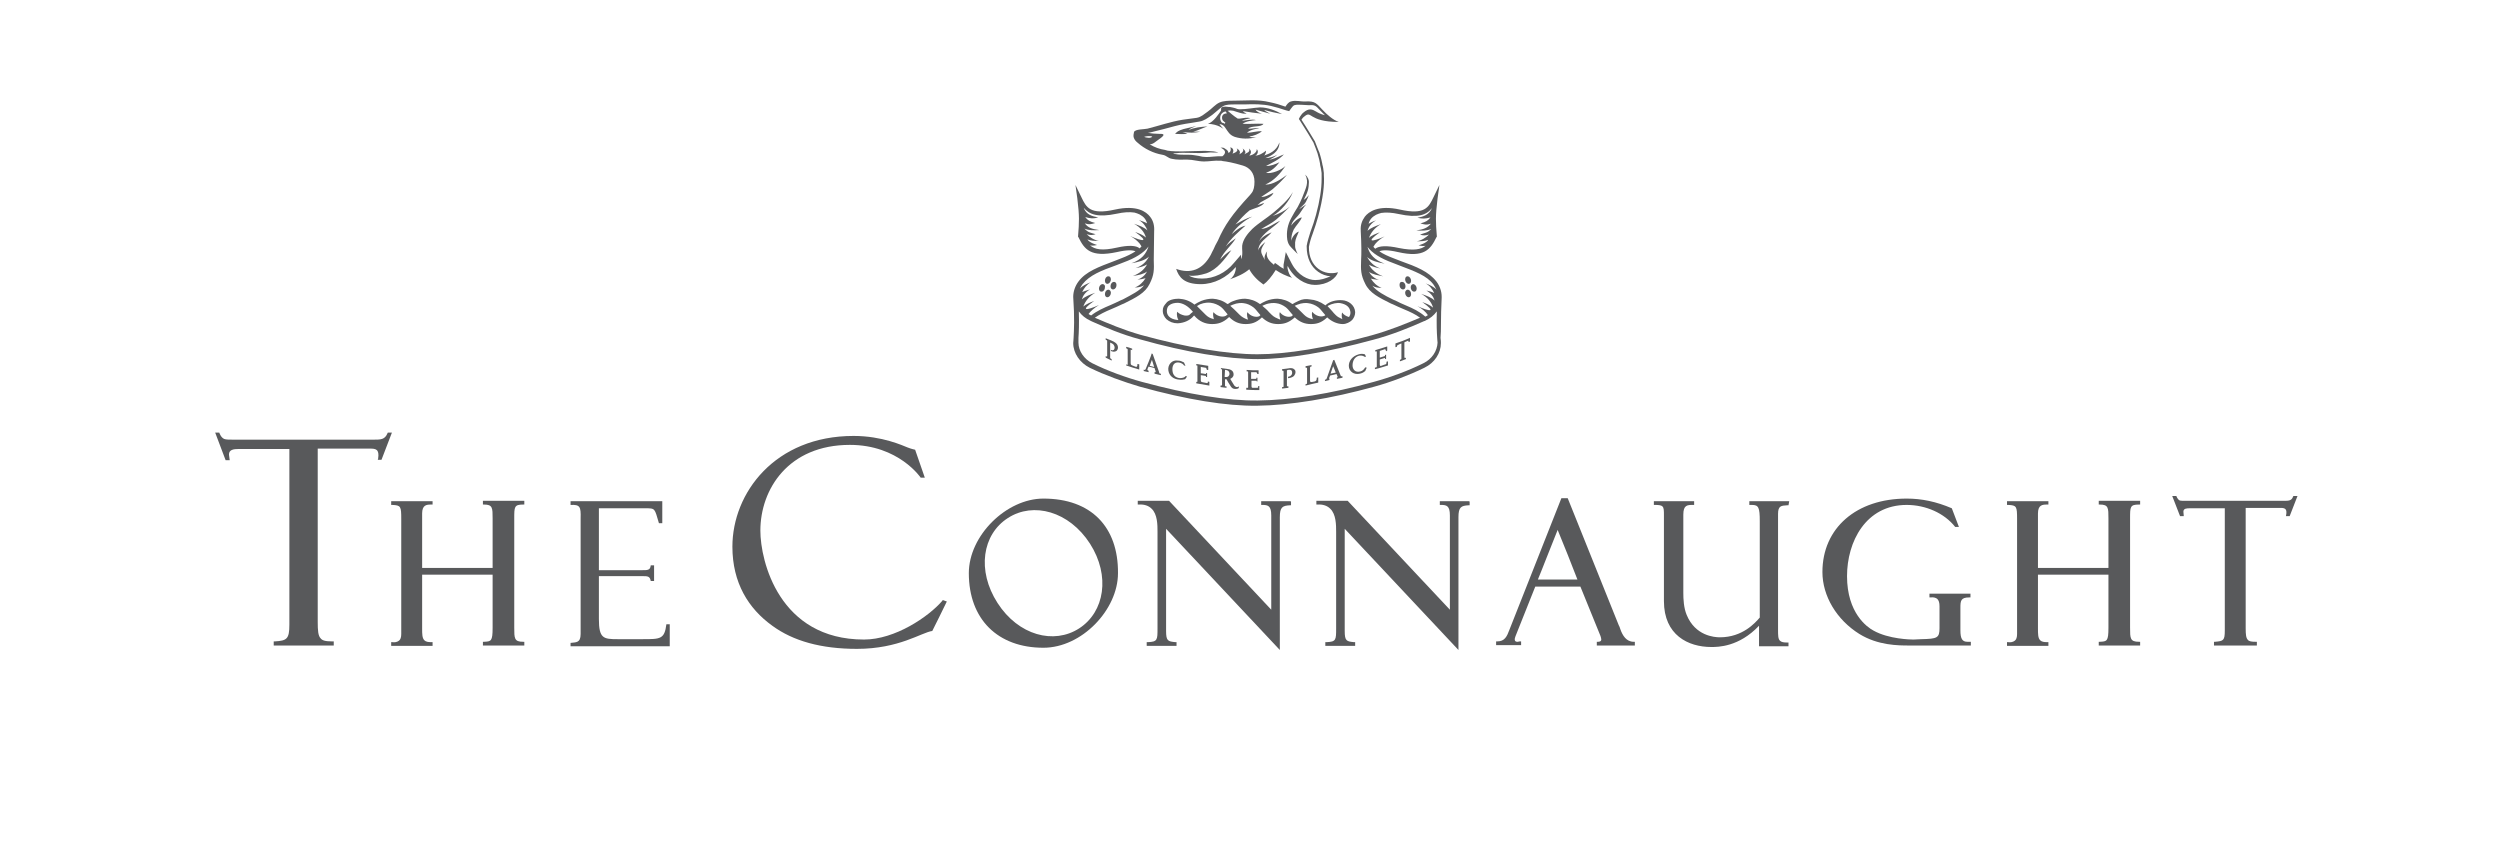 <?xml version="1.0" encoding="utf-8"?>
<!-- Generator: Adobe Illustrator 21.0.0, SVG Export Plug-In . SVG Version: 6.00 Build 0)  -->
<svg version="1.1" id="Layer_1" xmlns="http://www.w3.org/2000/svg" xmlns:xlink="http://www.w3.org/1999/xlink" x="0px" y="0px"
	 viewBox="0 0 670.4 225.8" style="enable-background:new 0 0 670.4 225.8;" xml:space="preserve">
<style type="text/css">
	.st0{fill:#58595B;}
</style>
<g>
	<path class="st0" d="M346.1,134.4h-7.9v1h0.3c1.5,0,2.4,0.2,2.4,2.8c0,0,0,24.6,0,25.3c-0.5-0.5-27.4-29.2-27.4-29.2h-8.4v1l0.3,0
		c1.4-0.1,2.6,0.3,3.4,1.1c1.6,1.5,1.6,4.4,1.6,6.2v25.9c0,3.1,0,3.6-2.6,3.7l-0.3,0v1h8v-1l-0.3,0c-2-0.2-2.5-0.3-2.5-3
		c0,0,0-26.7,0-27.4c0.5,0.5,30.5,32.5,30.5,32.5v-35.6c0-2.7,0.7-3.1,2.7-3.2l0.3,0v-1H346.1L346.1,134.4z"/>
	<path class="st0" d="M394,134.4h-7.9v1h0.3c1.5,0,2.4,0.2,2.4,2.8c0,0,0,24.6,0,25.3c-0.5-0.5-27.4-29.2-27.4-29.2h-8.4v1l0.3,0
		c1.4-0.1,2.6,0.3,3.4,1.1c1.6,1.5,1.6,4.4,1.6,6.2v25.9c0,3.1,0,3.6-2.6,3.7l-0.3,0v1h8v-1l-0.3,0c-2-0.2-2.5-0.3-2.5-3
		c0,0,0-26.7,0-27.4c0.5,0.5,30.5,32.5,30.5,32.5v-35.6c0-2.7,0.7-3.1,2.7-3.2l0.3,0v-1H394L394,134.4z"/>
	<path class="st0" d="M228.9,116.9c-21.1,0-32.5,15.3-32.5,29.7c0,9.7,4.3,16.6,10.7,21.2c5.6,4.1,13.1,6.2,22.7,6.2
		c11.3,0,17.3-4.4,20.2-4.8c0.1-0.1,3.8-7.7,3.8-7.7l0.1-0.2l-1.1-0.4l-0.1,0.2c-3.7,4.3-12.7,10.4-21,10.4
		c-22.8,0-27.8-21.1-27.8-29.2c0-11.1,7.5-23,24-23c13.1,0,19,8.8,19,8.8l1.1,0l-2.6-7.5c0,0-1-0.2-2-0.6
		C242.1,119.5,236.6,116.9,228.9,116.9L228.9,116.9z"/>
	<path class="st0" d="M479.8,134.4h-10.7v1h0.7c1.8,0,2.1,0.7,2.1,4.4v25.8c-1.2,1.4-4.6,5.3-10.7,5.3c-1.5,0-6.6-0.4-8.9-6
		c-0.8-1.9-0.9-4.3-0.9-5.9v-21c0-2.6,1.1-2.6,2.6-2.6h0.3v-1h-10.8v1l0.3,0c1.1,0,1.7,0.1,2,0.4c0.4,0.4,0.4,1.1,0.4,2.5v22.9
		c0,9.1,6.5,12.3,12.7,12.3c1.8,0,7.4,0,12.8-5.7c0,0.6,0,5.5,0,5.5h7.9v-1l-0.3,0c-1,0-1.6-0.1-2-0.5c-0.5-0.5-0.5-1.5-0.5-2.9
		v-31.1c0-2.2,0.9-2.2,2.4-2.3c0.1,0,0.4,0,0.4,0L479.8,134.4L479.8,134.4z"/>
	<path class="st0" d="M549.3,134.4h-11.1v1l0.3,0c2.3,0.1,2.4,0.4,2.4,3.8v30.8c0,0.9-0.2,1.5-0.6,1.8c-0.5,0.4-1.2,0.5-1.8,0.4
		l-0.3,0v1h11.1v-1l-0.3,0c-0.9,0-1.5-0.1-1.9-0.5c-0.6-0.6-0.6-1.7-0.6-3.2c0,0,0-14.1,0-14.4c0.3,0,18.6,0,18.9,0
		c0,0.3,0,14.2,0,14.2c0,3.7-0.4,3.7-2.3,3.8l-0.3,0v1h11.1v-1h-0.3c-2.4,0-2.4-0.9-2.4-3.8v-29.3c0-3.1,0-3.7,2.4-3.7l0.3,0v-1
		h-11.1v1h0.3c2.3,0,2.3,0.9,2.3,3.7c0,0,0,13,0,13.3c-0.3,0-18.6,0-18.9,0c0-0.3,0-14.6,0-14.6c0-2.3,1.2-2.4,2.4-2.4
		c0.2,0,0.4,0,0.4,0L549.3,134.4L549.3,134.4z"/>
	<path class="st0" d="M406.4,170.6c0,0,5.2-13.1,5.3-13.3c0.2,0,11.9,0,12.1,0c0.1,0.2,5,12.3,5,12.3c0.2,0.4,0.6,1.4,0.6,1.9
		c0,0.1,0,0.6-0.9,0.6h-0.3v1h10.2v-1h-0.3c-2,0-3-1.7-3.6-3.4l-0.2-0.6c0,0-0.2-0.4-0.2-0.4c0,0-13.7-34.1-13.7-34.1h-1.7
		l-13.9,35.2c-0.7,1.9-1.3,3.2-3.3,3.2l-0.3,0v1h6.7v-1l-0.4,0C406.9,172.2,405.7,172.3,406.4,170.6L406.4,170.6z M423,155.4
		c-0.4,0-10.2,0-10.6,0c0.2-0.4,2-5,2-5s3-7.6,3.3-8.3C418,142.7,422.9,155,423,155.4L423,155.4z"/>
	<path class="st0" d="M279.8,133.7c-9.9,0-20,9.9-20,20c0,12.4,7.8,20,20,20c10.3,0,20-10.2,20-20
		C299.9,141.3,292.6,133.7,279.8,133.7L279.8,133.7z M289.4,168.5c-6.8,4.4-16.3,1.9-21.9-6.8c-5.6-8.7-4.1-18.4,2.8-22.8
		c6.8-4.4,16.4-1.8,22,6.9C297.8,154.4,296.2,164.1,289.4,168.5L289.4,168.5z"/>
	<path class="st0" d="M613,138.4l1,0l2.1-5.4H615l-0.1,0.2c-0.4,1.1-1.2,1.1-2.5,1.1c0,0-26.2,0-26.2,0c-0.8,0-1.4,0-1.7-0.1
		c-0.6-0.3-0.9-1.2-0.9-1.2l-1.1,0l2.1,5.4h1l-0.1-1.2c0-0.9,1-0.9,1.7-0.9c0,0,9.1,0,9.4,0c0,0.3,0,32.8,0,32.8
		c0,2.7-0.4,2.8-2.6,3l-0.3,0v1l11.5,0v-1l-0.3,0c-1.1,0-1.8-0.1-2.1-0.5c-0.5-0.5-0.6-1.4-0.6-3.1c0,0,0-32,0-32.3
		c0.3,0,9.7,0,9.7,0C612.8,136.3,613.4,136.5,613,138.4L613,138.4z"/>
	<path class="st0" d="M525.3,141.3l-1,0c-2.9-3.7-7.9-5.9-13-5.9c-11,0-16,9.9-16,19.1c0,9.9,5.4,13.7,7.1,14.6
		c4.1,2.3,10,2.4,10.7,2.4l2.1-0.1c4.3-0.1,4.9-0.3,4.9-3v-5.8c0-1-0.2-1.6-0.6-2c-0.4-0.3-0.9-0.5-1.8-0.4l-0.3,0v-1h11v1l-0.3,0
		c-2.3,0-2.4,0.9-2.4,2.8v6c0,2.3,0.5,3.1,1.9,3.1h0.9v1H512c-2.9,0-8.4,0-13.4-3.1c-6.1-3.8-9.9-10.2-9.9-16.6
		c0-11.8,9.1-19.7,22.6-19.7c4,0,7.9,0.8,12.1,2.6L525.3,141.3L525.3,141.3z"/>
	<path class="st0" d="M297.1,74.1c-0.5,0.1-0.8,0.6-0.8,1.2c0,0.6,0.4,0.9,0.8,0.8c0.4-0.1,0.8-0.6,0.8-1.2
		C297.9,74.3,297.5,74,297.1,74.1L297.1,74.1z"/>
	<path class="st0" d="M297.1,77.7c-0.5,0.1-0.8,0.6-0.8,1.2c0,0.6,0.4,0.9,0.8,0.8c0.4-0.1,0.8-0.6,0.8-1.2
		C297.9,78,297.5,77.6,297.1,77.7L297.1,77.7z"/>
	<path class="st0" d="M298.6,75.6c-0.5,0.1-0.8,0.6-0.8,1.2c0,0.6,0.4,0.9,0.8,0.8c0.5-0.1,0.8-0.6,0.8-1.2
		C299.4,75.8,299,75.5,298.6,75.6L298.6,75.6z"/>
	<path class="st0" d="M295.5,76.2c-0.4,0.1-0.8,0.6-0.8,1.2c0,0.6,0.4,0.9,0.8,0.8c0.5-0.1,0.8-0.6,0.8-1.2
		C296.4,76.5,296,76.1,295.5,76.2L295.5,76.2z"/>
	<path class="st0" d="M377.6,74.1c0.4,0.1,0.8,0.6,0.8,1.2c0,0.6-0.4,0.9-0.8,0.8c-0.4-0.1-0.8-0.6-0.8-1.2
		C376.8,74.3,377.2,74,377.6,74.1L377.6,74.1z"/>
	<path class="st0" d="M377.6,77.7c0.5,0.1,0.8,0.6,0.8,1.2c0,0.6-0.4,0.9-0.8,0.8c-0.4-0.1-0.8-0.6-0.8-1.2
		C376.8,78,377.2,77.6,377.6,77.7L377.6,77.7z"/>
	<path class="st0" d="M376.1,75.6c0.5,0.1,0.8,0.6,0.8,1.2c0,0.6-0.4,0.9-0.8,0.8c-0.5-0.1-0.8-0.6-0.8-1.2
		C375.3,75.8,375.6,75.5,376.1,75.6L376.1,75.6z"/>
	<path class="st0" d="M379.1,76.2c0.4,0.1,0.8,0.6,0.8,1.2c0,0.6-0.4,0.9-0.8,0.8c-0.5-0.1-0.8-0.6-0.8-1.2
		C378.3,76.5,378.7,76.1,379.1,76.2L379.1,76.2z"/>
	<path class="st0" d="M348.2,80.7L348.2,80.7c-0.6,0.3-1.1,0.5-1.5,0.8l-0.1,0l-0.1,0c-1.2-0.9-2.5-1.3-3.9-1.4
		c-1,0-2.1,0.2-3.1,0.6c-0.6,0.3-1.1,0.5-1.5,0.8l-0.1,0l-0.1,0c-1.2-0.9-2.5-1.3-3.9-1.4c-1,0-2.1,0.2-3.1,0.6
		c-0.6,0.2-1.1,0.5-1.5,0.8l-0.1,0l-0.1,0c-1.2-0.9-2.5-1.3-3.9-1.4c-1,0-2.1,0.2-3.1,0.6c-0.7,0.3-1.2,0.6-1.7,0.9l-0.1,0.1
		l-0.1-0.1c-1.3-1-2.6-1.4-4.1-1.5c-1.2,0-2.8,0.3-3.4,1.2c-0.6,0.7-0.9,1.1-0.9,2.1c0,0.8,0.4,1.6,1,2.2c0.8,0.7,1.8,1.1,3,1.1
		c1.8-0.1,3.3-0.8,4.3-2l0.1-0.1l0.1,0.1c1.3,1.5,2.9,2.2,4.7,2.2c1.5,0,2.9-0.3,4.5-1.8l0.1-0.1l0.1,0.1c1.2,1.2,2.6,1.8,4.3,1.8
		c1.5,0,2.8-0.3,4.3-1.7l0.1-0.1l0.1,0.1c1.2,1.1,2.5,1.7,4.2,1.7c1.5,0,2.8-0.3,4.4-1.7l0.1-0.1l0.1,0.1c1.2,1.1,2.5,1.7,4.2,1.7
		c1.5,0,2.8-0.3,4.3-1.7l0.1-0.1l0.1,0.1c1.2,1.1,2.7,1.7,4.1,1.7c0.9,0,1.9-0.5,2.5-1.1c0.5-0.6,0.8-1.3,0.8-2.1
		c-0.1-1.9-1.8-3.1-3.5-3.2c-1.6-0.1-3.3,0.3-4.4,1.3l-0.1,0.1l-0.1-0.1c-1.3-0.9-2.6-1.4-4-1.5C350.2,80.1,349.2,80.2,348.2,80.7
		L348.2,80.7z M313.5,84.9L313.5,84.9c-0.4-0.4-0.6-0.9-0.6-1.5c0-0.6,0.2-1.2,0.6-1.5c0.6-0.5,1.4-0.7,2.4-0.7
		c1.4,0.1,2.7,0.9,3.9,2.3l0.1,0.1l-0.1,0.1c-0.3,0.2-0.5,0.4-0.8,0.7c-0.2,0.2-0.8,0.3-1.4,0.2c-0.8-0.2-1.5-0.5-1.9-1
		c-0.1,0.2-0.1,0.4-0.1,0.7c0,0.4,0.1,0.9,0.3,1.3l0.1,0.2l-0.3,0C314.8,85.7,314,85.4,313.5,84.9L313.5,84.9z M325.4,85.5l-0.2,0
		l0,0c-0.7-0.2-1.3-0.5-1.9-1.1l-0.7-0.7c-0.5-0.5-1-1-1.5-1.5l-0.1-0.1l0.1-0.1c0.2-0.1,0.5-0.3,0.7-0.4c1.2-0.5,2.4-0.5,2.9-0.4
		c0.9,0.1,1.9,0.5,2.7,1.1c0.5,0.4,0.9,0.9,1.3,1.4l0.5,0.6l-0.1,0.1l-0.4,0.3c-1,0.5-2.5,0-3.3-1c-0.1,0.3-0.1,0.5-0.1,0.7
		c0,0.4,0.1,0.7,0.2,1.1l0.1,0.2L325.4,85.5L325.4,85.5z M332.4,84.4l-0.7-0.7c-0.5-0.5-1.1-1.1-1.7-1.6l-0.1-0.1l0.7-0.3
		c1.2-0.5,2.4-0.5,2.9-0.4c0.9,0.1,1.8,0.5,2.6,1.1c0.5,0.4,0.9,0.9,1.3,1.4l0.6,0.7l-0.1,0.1l-0.2,0.2l0,0c-0.9,0.4-2.4,0-3.2-1.1
		c-0.1,0.3-0.1,0.5-0.1,0.7c0,0.4,0.1,0.7,0.2,1.1l0.1,0.2l-0.4-0.1l0,0C333.6,85.3,333,85,332.4,84.4L332.4,84.4z M341,84.4
		c0,0-0.7-0.7-0.7-0.7c-0.5-0.6-1.1-1.1-1.7-1.6l-0.1-0.1l0.7-0.3c1.2-0.5,2.4-0.5,3-0.4c0.9,0.1,1.8,0.5,2.6,1.1
		c0.5,0.4,0.9,0.9,1.3,1.4l0.6,0.7l-0.1,0.1l-0.2,0.2l0,0c-0.9,0.4-2.4,0-3.2-1.1c-0.1,0.3-0.1,0.5-0.1,0.7c0,0.4,0.1,0.7,0.2,1.1
		l0.1,0.2l-0.4-0.1l0,0C342.3,85.3,341.6,85,341,84.4L341,84.4z M349.7,84.4l-0.7-0.7c-0.5-0.5-1.1-1.1-1.7-1.6l-0.1-0.1l0.7-0.3
		c1.2-0.5,2.4-0.5,2.9-0.4c0.9,0.1,1.9,0.5,2.7,1.1c0.5,0.4,0.9,0.9,1.3,1.4l0.6,0.7l-0.1,0.1l-0.2,0.1l0,0c-0.9,0.4-2.4,0-3.2-1.1
		c-0.1,0.3-0.1,0.5-0.1,0.7c0,0.4,0.1,0.7,0.2,1.1l0.1,0.2l-0.4-0.1l0,0C350.9,85.3,350.3,85,349.7,84.4L349.7,84.4z M359.6,85.4
		c-0.5-0.2-1-0.5-1.4-0.9l0,0c-0.4-0.4-0.7-0.7-1-1.1c-0.4-0.4-0.7-0.8-1.1-1.2l-0.1-0.1l0.1-0.1c1.1-0.6,2.5-0.9,3.4-0.7
		c1.5,0.3,2.4,1,2.6,2.2c0.1,0.5,0,1-0.3,1.4l0,0.1l-0.1,0c-0.7-0.2-1.4-0.6-1.8-1.2c-0.1,0.3-0.1,0.5-0.1,0.8c0,0.3,0,0.5,0.1,0.8
		l0.1,0.2L359.6,85.4L359.6,85.4z"/>
	<path class="st0" d="M351,66.2c0.2-1.1,0.5-2.2,1-3.5c0.6-1.7,1.1-3.2,1.5-4.7c1.3-4.9,1.7-8.4,1.5-11.1c0-0.2,0-0.5,0-0.5
		c-0.1-0.9-0.2-1.7-0.4-2.3c0,0,0-0.1,0-0.1c-0.3-1.6-0.8-3.1-0.8-3.1c0,0.1-1.2-3-1.2-3s-2.4-4-3.6-5.8c0.2-0.3,0.4-0.6,0.7-0.8
		c2.2-1.9,0.9,1.4,9.3,1.4c-1.5-0.5-3.2-2-4.4-3.3c-1.6-1.7-1.9-2.3-4.4-2.2c-1.5,0.1-2.6-0.4-4,0c-0.7,0.2-1.1,0.8-1.5,1.4
		c-1.4-0.5-2.7-0.9-4.2-1.2c-3.2-0.8-6.4-0.4-9.7-0.4c-1.2,0-2.7,0-3.8,0.5c-1.1,0.5-2.1,1.7-3.1,2.4c-1,0.7-1.8,1.5-3,1.7
		c-1.2,0.2-2.5,0.3-3.7,0.5c-3.2,0.5-6.3,1.6-9.5,2.4c-0.8,0.2-3.3,0.1-3.6,0.9c-0.1,0.3-0.2,1.1-0.1,1.4c0.2,0.7,0.6,1.1,1.1,1.5
		c1.8,1.6,4.2,2.8,6.6,3.2c1.2,0.2,1.4,0.9,2.6,1.1c1.3,0.3,2.7,0.2,4.1,0.2c1.5,0,2.9,0.5,4.5,0.5c1.4,0,2.8-0.3,4.2-0.2
		c0.3,0,0.6,0,0.8,0.1c1,0.1,2.7,0.4,5.4,1.2c1.7,0.5,3.1,1.9,3.1,4.3c0,1.3-0.2,2.4-0.8,3.1c-0.1,0.2-0.3,0.3-0.4,0.5
		c-4.9,5.3-6.8,8.1-8.6,12.2c-0.2,0.4-0.5,0.9-0.7,1.3c-0.2,0.4-0.3,0.7-0.5,1.1c-0.2,0.4-0.5,0.9-0.7,1.4c-2.2,4.1-5.5,5.2-9.3,3.8
		c0.7,2.2,2.1,4.1,6.6,4.1c3.6,0,7-1.8,9.4-4.6c0,0.3,0,0.6-0.1,1c-0.2,0.9-0.7,1.8-1.5,2.3c2-0.7,3.8-1.5,5.2-2.7
		c0.8,1.5,2.1,2.9,3.8,4.1c1-0.7,2.2-2.1,3.3-3.9c1.3,0.9,2.8,1.6,4.4,2.1c-0.7-0.6-1-1.5-1.2-2.4c-0.1-0.3,0-0.6,0-0.8
		c1.7,3.4,4.8,5.1,7.3,5.1c3.4,0,5.7-1.8,6.2-3.4C355.2,74.1,350.9,71.7,351,66.2L351,66.2z M352.7,75.1c-1.9,0-4.6-1.2-6.3-4.4
		l-1.6-3.1l-0.6,3.4c0,0.2,0,0.4,0,0.6c0,0.2,0,0.4,0.1,0.5c-0.5-0.3-1-0.5-1.4-0.9l-1-0.7l-0.3,0.5c-1.1-0.9-2.3-2-1.8-3.6
		c-0.5,0.6-0.9,1.6-0.6,2.4c-0.3-0.8-1-1.6-1-2.5c0-0.8,0.7-1.7,1.1-2.4c-0.7,0.6-1.7,1.4-1.9,2.3c0.1-2.4,2.3-3.3,3.6-4.9
		c-1.3,0.5-2.7,1.3-3.5,2.6c1.3-2.6,3.8-3.7,5.8-5.7c-1.7,0.7-3.2,2.1-5.1,2.2c1.3-0.8,2.8-1.5,4-2.5c1.3-1.1,2.5-2.3,3.7-3.5
		c-1.3,1.1-3,2-4.6,2.5c2.2-1.3,4.5-4,5.4-6.4c-1.2,2.1-3.4,4-5.2,5.5c-1.8,1.5-4,2.8-5.7,4.4c-1.2,1.2-2.5,2.8-2.7,4.5
		c-0.1,0.8,0.3,2.5-0.3,3.6l0-1.2l-1.9,2.2c-2.2,2.7-5.4,4.2-8.5,4.2c-1.7,0-2.8-0.3-3.6-0.8c1.6,0.2,3-0.1,4.7-0.6
		c3-1.1,4.8-3.7,6.7-6.2c-1.2,0.6-2.1,1.6-3,2.5c1-2.2,3-3.7,4.2-5.7c-1,0.7-1.9,1.3-2.7,2.2c1.4-2.2,3.4-3.9,5.3-5.6
		c-1.4,0.3-2.7,1.4-3.7,2.3c1.1-1.8,3.5-3.8,5.5-4.7c-1.6,0.4-3.1,1.3-4.5,2.1c1.2-1.3,2.4-2.7,3.8-3.8c1.1-0.5,3.4-1,3.9-2
		c-0.8,0.3-1.3,0.5-1.8,0.6c0.3-0.2,0.6-0.5,0.9-0.8c0.1,0,0.1-0.1,0.2-0.1c1-0.6,2.8-1.3,3.2-2.4c-1,0.4-2.2,1.2-3.3,1.1
		c1-0.7,2.1-1.3,3.1-2.1c1.4-1.2,2.6-2.4,3.8-3.8c-1.5,1.1-3.8,2.7-5.8,2.6c2.3-1,4.1-3,5.4-5c-0.9,1-3.9,2.3-5.2,1.8
		c1.5-0.4,2.7-1.6,3.6-2.8c-1,0.5-2.5,1.1-3.6,1c1.7-0.9,3.4-1.6,4.8-3.1c-1.1,0.4-2.1,1-3.3,1.3c-0.2,0-0.5,0.1-0.8,0.2
		c0.9-0.4,1.8-0.9,2.4-1.5c-0.8,0.6-2.3,1-3.3,1c1-0.4,1.5-0.6,2.4-1.3c0.7-0.6,1.4-1.5,1.4-2.9c-0.9,2.4-2.7,3-4.1,3.5
		c0.3-0.3,0.5-0.8,0.5-1.3c-0.7,0.6-2,1.4-2.9,1.3c0.6-0.1,1-1.2,0.4-1.7c0.1,0.9-1.2,1.7-2,1.7c0.8-0.8,0.4-1.5-0.1-1.9
		c0.5,1-0.6,1.2-1.3,1.6c0.8-0.5,0.1-1.3-0.4-1.6c0.6,0.7-0.3,1.3-0.9,1.6c0.5-0.6,0-1.3-0.7-1.6c0.7,0.7-0.5,1.2-1.1,1.4
		c0.4-0.7,0.3-1.5-0.6-1.7c0.3,0.6,0.1,1.3-0.5,1.5c0-0.4-0.3-0.8-0.7-1c-0.2-0.2-0.5-0.3-0.7-0.4c-0.1,0-0.1,0-0.2,0l-0.1,0
		c-0.1,0-0.3,0-0.4,0c0.3,0.1,1.2,0.6,1.2,1.2c0,0.4-0.3,0.8-0.7,1.1c-0.1,0-0.1,0-0.1,0c-0.8,0-1.6,0-2.4,0.1
		c-0.7,0.1-1.3,0.1-1.9,0.1c-0.6,0-1.3-0.1-2-0.3c-0.8-0.1-1.6-0.3-2.5-0.3h-0.6c-1.1,0-2.2,0-3.2-0.2c-0.2,0-0.4-0.1-0.5-0.2
		c0.3,0,0.5,0,0.7,0c1.2-0.2,2.5-0.1,3.7-0.1c1.3,0,2.7,0.1,4,0c0.7,0,1.5-0.2,2.3-0.1c0.3,0,0.6,0,0.9,0c0.1,0,0.5,0.1,0.5,0.1
		c-0.7-0.5-1.8-0.4-2.6-0.5c-1.1-0.1-2.2,0-3.2,0c-1.3,0-2.6,0.1-3.9,0.1c-0.9,0-2.7,0-3.9-0.2c-0.2-0.1-0.5-0.1-0.7-0.2
		c-1.4-0.2-2.8-0.7-4.1-1.5c0.5,0,1-0.2,1.6-0.7c0.7-0.6,3.6-2.2,1.1-2.1c-1.1,0-2.2-0.1-3.2-0.3c0.4,0,0.7-0.1,0.7-0.1l3.6-0.9
		c1.9-0.5,3.9-1.1,5.8-1.4l1.9-0.3l1.8-0.3c1.3-0.2,2.3-1,3.2-1.6l0.4-0.3l1.2-1c0.6-0.5,1.1-1,1.7-1.3c0.8-0.4,1.9-0.4,3-0.4h0.3
		l0,0l2.3,0c2.5-0.1,4.8-0.1,7.1,0.4c1.3,0.3,2.6,0.7,4.1,1.2l0.8,0.2l0.5-0.7c0.3-0.4,0.6-0.8,0.9-0.9c0.7-0.2,1.2-0.1,2-0.1
		c0.5,0,1.1,0.1,1.8,0.1c1.7-0.1,1.9,0.1,3,1.3l0.5,0.5c0.3,0.3,0.6,0.6,0.9,0.9c-1.2-0.3-1.9-0.7-2.4-1c-1-0.6-1.9-1-3.4,0.3
		c-0.4,0.3-0.6,0.7-0.9,1.1l-0.3,0.6l0.4,0.6c1.1,1.7,3.3,5.3,3.5,5.7c0.1,0.2,1.1,2.8,1.1,2.9c0,0,0,0,0,0c0.4,1.3,0.6,2.3,0.7,2.9
		l0,0.2l0,0c0.2,0.7,0.3,1.4,0.4,2.2l0,0.4l0,0.1c0,0.4,0,0.7,0,1.1c0,2.7-0.5,5.9-1.5,9.6c-0.4,1.5-0.9,3-1.5,4.6
		c-0.4,1.3-0.8,2.5-1,3.7l0,0.1c0,0,0,0.2,0,0.2c0,2.9,1.1,5.3,3.1,6.7c1,0.7,2.1,1.1,3.3,1.2C355.3,74.7,354.2,75.1,352.7,75.1
		L352.7,75.1z M306.8,36.7c0.6-0.2,1.6-0.3,2.2-0.1C308.7,37.2,307.2,36.9,306.8,36.7L306.8,36.7z"/>
	<path class="st0" d="M320.8,33.8c-1.1,0.3-2.3,0.5-3.4,0.8c-1.6,0.5-1.7,0.7-2.3,1.3l0,0c0.9,0,2.4,0.2,3.3-0.1
		c-0.5-0.1-0.9-0.3-1.3-0.4c1.7,0.2,3.2,0.3,4.8-0.1c-0.6,0-1.3,0-1.9,0c1.3-0.3,2.5-1,3.8-1.4c-1.6,0.1-3.7,0.3-5.1,1
		C319.2,34.4,320,34.1,320.8,33.8L320.8,33.8z"/>
	<path class="st0" d="M332.5,29.3c-0.5,0-0.9-0.1-1.3-0.3v0v0c-0.4-0.1-0.7-0.2-1.3-0.3c-0.1,0-0.2,0-0.3,0c-0.3,0-0.6-0.1-0.9-0.1
		c-0.4,0-0.9,0-1.2,0.3c-0.1,0.2,0,0.6-0.1,0.8c-0.4,0.6-2,3.1-3.5,3.5c2.8,0.1,4.2,1.4,4.2,1.4l-1.1-1.3c0.1,0,0.3,0,0.6,0.1
		c0.2,0.1,0.4,0.2,0.5,0.3c0.1,0.1,0.1,0.1,0.2,0.2l0.3,0.4c0.7,1,1.1,1.9,2.5,2.4c1.9,0.6,3.8,0.6,5.8,0.1c-0.6,0-1.3,0.1-1.9-0.2
		c1.1-0.1,2.6-0.7,3.4-1.4c-1.3-0.1-2.7,0.4-4,0.4c0.7-0.7,2.3-1.1,3.3-1.2c-1-0.2-2,0.2-3,0.1c0.9-0.9,3.6-0.3,4.1-1.3
		c-1.9-0.1-3.8,0.1-5.6,0c0.9-0.7,2.6-0.9,3.6-1c-1.1-0.3-2.6,0.1-3.8,0.2c0.7-0.4,1.5-0.5,2.3-0.7c-0.8-0.3-2,0-2.8,0.1
		c-0.2,0-0.4,0-0.6,0c-1-0.6-2.2-1.7-2.7-2.1l0.1,0c0.4-0.1,0.9-0.1,1.4,0c0.7,0.2,3,1.1,3.6,0.7c-0.4-0.1-0.8-0.3-1-0.6
		c1.6,0.3,3.4,0.5,5.1,0.7c-0.6-0.2-1.4-0.5-1.7-1.1c1.2,0.4,2.6,0.7,3.9,1.1c-0.6-0.4-1.4-0.7-1.6-1c1.5,0.4,3.1,0.8,4.8,1.1
		c-1.6-0.9-3.8-1.8-5.9-1.8C336.1,28.9,334.4,29.3,332.5,29.3L332.5,29.3z M328.2,30.6c-0.3,0.2-0.5,0.5-0.5,0.9
		c0,0.4,0.1,0.7,0.3,0.9c0.3,0.3,0.6,0.5,0.6,0.5l-0.2,0.3c0,0-0.2-0.1-0.3-0.2c-0.1,0-0.4-0.1-0.4-0.1s-0.5-0.4-0.5-1.3
		c0-0.7,0.3-1.1,0.7-1.4c0.4-0.3,0.8-0.3,0.8-0.3l0.3,0.5C329,30.4,328.6,30.4,328.2,30.6L328.2,30.6z"/>
	<path class="st0" d="M386.6,79.8l0-0.2c0-1.5-0.5-2.9-1.4-4.1c-2.1-2.7-5.4-4-9.6-5.5l-1.8-0.7c-1.6-0.6-2.9-1.2-3.9-1.9
		c0.6-0.3,2-0.5,5,0.2c7,1.6,8.7-0.7,10.3-4l0.1-0.1l0-0.2c-0.3-3.8-0.4-5.2,0.2-10.1l0.5-3.6l-1.6,3.3c-1.3,2.7-2.3,4.8-9,3.3
		c-5.8-1.3-8.4,0.6-9.4,1.9c-0.8,1.1-1.2,2.3-1.1,3.7l0,0.2c0.2,3.7,0.2,6,0.1,7.7c-0.1,2.7-0.1,4,1.1,6.4c1.2,2.5,3.7,3.7,6.9,5.3
		l0.5,0.2c1,0.5,2,0.9,2.9,1.3c1.7,0.7,3.2,1.4,4.4,2.3c-3.8,1.6-8.2,3.4-12.9,4.7c-12.3,3.4-22.9,5.1-30.7,5.1
		c-8.1,0-18.9-1.8-31.3-5.2c-4.6-1.3-8.8-3.1-12.3-4.6c1.3-0.9,2.7-1.6,4.4-2.3c0.9-0.4,1.9-0.8,2.9-1.3l0.5-0.2
		c3.2-1.6,5.7-2.8,6.9-5.3c1.2-2.4,1.2-3.7,1.1-6.4c0-1.7,0.1-7.7,0.1-7.7c0.1-1.4-0.2-2.8-1.1-3.9c-1-1.3-3.5-3.2-9.4-1.9
		c-6.7,1.5-7.7-0.6-9-3.3l-1.6-3.3l0.5,3.6c0.6,4.9,0.5,6.3,0.2,10.1l0,0.2l0.1,0.1c1.6,3.3,3.3,5.5,10.3,4c3-0.7,4.4-0.5,5-0.2
		c-1.1,0.7-2.3,1.3-3.9,1.9c0,0-1.8,0.7-1.8,0.7c-4.2,1.6-7.6,2.8-9.6,5.5c-0.9,1.2-1.4,2.7-1.4,4.1l0,0c0.4,5.7,0.2,9.1,0.1,11
		c0,0.6-0.1,1-0.1,1.4c0,2.7,1.8,5.3,4.4,6.6c0,0,0.2,0.1,0.2,0.1c3.9,1.9,8.9,3.7,13.3,5c12.6,3.5,23.2,5.2,31.4,5.1
		c8.9-0.1,19.8-1.9,31.4-5.1c4.4-1.2,9.4-3.1,13.3-5c0,0,0.2-0.1,0.2-0.1c2.7-1.3,4.4-3.9,4.4-6.6c0-0.3,0-0.8-0.1-1.4
		C386.5,88.7,386.3,85.5,386.6,79.8L386.6,79.8z M367,60c0.3-1.1,0.9-1.8,2-2.4c0.4-0.2,1-0.4,1.4-0.5c1.3-0.2,2.9-0.1,4.7,0.3
		c5.1,1.1,7.4,0.3,8.9-1.6c-0.8,1.9-2.4,2.3-3.9,2.6c1.3,0.3,2.1,0.3,3.5-0.1c-0.7,0.9-1.2,1.2-2.7,1.6c1,0.3,1.6,0.5,2.8,0.1
		c-0.9,1.1-1.9,1.5-3.9,1.8c1.5,0.1,2.9,0.1,4-0.4c-1,1.1-1.7,1-3,1.5c0.8,0.3,1.4,0.3,2.4,0c-0.8,0.8-2,1.6-3.3,1.8
		c1.1,0,2.2,0,3.1-0.4c-0.4,0.9-2.6,1.5-2.6,1.5c0.9,0.2,1.5,0.2,1.9,0.1c-1.2,1-3.2,1.4-7.2,0.6c-3.2-0.7-5.3-0.6-6.3,0.2
		c-0.1-0.1-0.3-0.2-0.5-0.5c0-0.1,0.1-0.2,0.1-0.2c0.1-0.2,0.3-0.4,0.4-0.6c0.6-0.7,1.4-1.4,2.5-2c-3.4,1.5-5.2,1.7-1.3-1.1
		c-1.1,0.4-2.2,0.8-2.9,1.5c0.5-1.4,1.5-2.7,3.2-3.7c-1.4,0.5-2.7,1-3.6,1.8c0.3-1,0.9-2,2.3-2.8C368.3,59.3,367.5,59.7,367,60
		L367,60z M377,81.9c-0.9-0.4-1.9-0.8-2.8-1.3c0,0-0.5-0.2-0.5-0.2c-2.5-1.2-4.5-2.3-5.7-3.8c0.6,0.4,1.4,0.6,2.5,0.6
		c-1.3-0.5-2.2-1.4-2.9-2.5c0.5,0.2,1.3,0.2,2.2,0.4c-1.4-0.5-2.2-1.3-2.7-2.2c1,0.7,2.3,0.9,3.8,1.2c-1.9-0.7-3.1-1.8-3.8-3.1
		c0.9,0.5,2,0.8,3.1,1c-1.8-0.6-2.9-1.8-3.6-3.1c1,1,2.9,1.5,4.7,1.8c-2.8-1-4-2.5-4.6-4.5c1.3,1.7,3.5,3.1,6.8,4.3l1.8,0.7
		c4.2,1.6,7.3,2.7,9.1,5.1c0.3,0.5,0.6,0.9,0.8,1.4c-0.7-0.8-1.8-1.3-2.9-1.7c1.1,0.6,1.8,1.5,2.3,2.6c-0.5-0.3-1.2-0.5-2.1-0.7
		c1.3,0.8,1.9,1.7,2.2,2.7c-0.8-0.8-2.1-1.3-3.6-1.8c1.8,1,2.8,2.3,3.2,3.7c-0.8-0.7-1.8-1.1-2.9-1.5c3.9,2.8,2.1,2.6-1.3,1.1
		c1.3,0.7,2.2,1.5,2.8,2.4c-0.2,0.2-0.5,0.3-0.7,0.4C380.6,83.5,378.9,82.7,377,81.9L377,81.9z M299.5,66.4c-4,0.9-5.9,0.5-7.2-0.6
		c0.5,0.1,1.1,0.1,1.9-0.1c0,0-2.1-0.6-2.6-1.5c0.9,0.4,2,0.4,3.1,0.4c-1.3-0.2-2.5-1-3.3-1.8c1,0.3,1.5,0.3,2.4,0
		c-1.3-0.4-2-0.4-3-1.5c1.1,0.5,2.5,0.5,4,0.4c-2-0.3-3-0.6-3.9-1.8c1.2,0.4,1.8,0.2,2.8-0.1c-1.5-0.4-2-0.7-2.7-1.6
		c1.4,0.4,2.2,0.5,3.5,0.1c-1.6-0.3-3.2-0.7-3.9-2.6c1.5,1.8,3.7,2.7,8.9,1.6c1.8-0.4,3.4-0.5,4.7-0.3c0.4,0.1,1,0.3,1.4,0.5
		c1.1,0.6,1.7,1.3,2,2.4c-0.5-0.3-1.3-0.6-2.2-0.9c1.3,0.8,1.9,1.8,2.3,2.8c-0.8-0.8-2.1-1.3-3.6-1.8c1.8,1,2.8,2.3,3.2,3.7
		c-0.8-0.7-1.8-1.1-2.9-1.5c3.9,2.8,2.1,2.6-1.3,1.1c1.1,0.6,1.9,1.3,2.5,2c0.2,0.2,0.5,0.8,0.5,0.8c-0.2,0.2-0.4,0.4-0.5,0.5
		C304.7,65.8,302.6,65.7,299.5,66.4L299.5,66.4z M290.3,76.2c1.9-2.4,4.9-3.6,9.1-5.1l1.8-0.7c3.3-1.2,5.5-2.6,6.8-4.3
		c-0.7,2-1.8,3.5-4.6,4.5c1.8-0.3,3.7-0.8,4.7-1.8c-0.7,1.4-1.8,2.5-3.6,3.1c1.2-0.2,2.3-0.5,3.1-1c-0.7,1.3-1.9,2.4-3.8,3.1
		c1.5-0.2,2.9-0.5,3.8-1.2c-0.5,0.9-1.2,1.7-2.6,2.2c0.9-0.1,1.6-0.2,2.2-0.4c-0.7,1.1-1.6,2-2.9,2.5c1,0,1.8-0.2,2.5-0.6
		c-1.2,1.5-3.3,2.5-5.7,3.8l-0.5,0.2c-1,0.5-1.9,0.9-2.8,1.3c-1.9,0.8-3.7,1.6-5.2,2.8c-0.3-0.1-0.5-0.3-0.7-0.4
		c0.6-0.8,1.5-1.6,2.8-2.4c-3.4,1.5-5.2,1.7-1.3-1.1c-1.1,0.4-2.2,0.9-2.9,1.5c0.5-1.4,1.5-2.7,3.2-3.7c-1.4,0.5-2.7,1-3.6,1.8
		c0.3-1,0.9-1.9,2.2-2.7c-0.9,0.3-1.6,0.5-2.1,0.7c0.5-1,1.2-2,2.3-2.6c-1.1,0.4-2.2,0.9-2.9,1.7C289.7,77.1,290,76.6,290.3,76.2
		L290.3,76.2z M381.7,97.4c0,0-0.2,0.1-0.2,0.1c-3.8,1.9-8.7,3.7-13.1,4.9c-11.5,3.2-22.2,4.9-31.1,5c-8.1,0.1-18.5-1.6-31.1-5
		c-4.4-1.2-9.3-3-13.1-4.9c0,0-0.2-0.1-0.2-0.1c-2.2-1.1-3.7-3.3-3.7-5.5c0-0.3,0-0.7,0-1.3c0.1-1.4,0.2-3.7,0.1-7.1
		c0.8,1.1,1.8,1.9,3.1,2.5c0.1,0,0.1,0.1,0.2,0.1c0,0,0.2,0.1,0.2,0.1c3.6,1.6,8,3.5,12.9,4.8c12.4,3.5,23.4,5.3,31.6,5.3
		c7.8,0,18.5-1.8,31-5.2c4.9-1.3,9.6-3.2,13.4-4.9c0,0,0.2-0.1,0.2-0.1l0.1,0c0.1,0,0.2-0.1,0.2-0.1c1.3-0.6,2.3-1.4,3.1-2.5
		c-0.1,3.5,0,5.7,0.1,7.1c0,0.5,0.1,1,0.1,1.3C385.4,94.1,384,96.3,381.7,97.4L381.7,97.4z"/>
	<path class="st0" d="M350.2,54.1c0.3-0.6,0.6-1.2,0.8-1.8c-0.4,0.5-0.9,1-1.4,1.3c0.4-0.8,0.8-1.5,1.1-2.5c0.2-0.7,0.3-1.6,0.3-2.3
		c0-0.5-0.2-1.2-1-2l0,0c1.1,2.2,0.2,3.5-0.8,6.2c-0.2,0.5-0.8,1.8-1.2,2.5c-0.6,1-1.2,1.9-1.7,2.9c-1,1.8-1.4,3.8-1.1,5.9
		c0.2,0.9,0.4,1.4,1.1,2.1c0.5,0.5,1.1,1.2,1.7,1.7c-0.1-0.2-0.2-0.4-0.3-0.6c-0.2-0.5-0.4-1-0.4-1.4c0,0,0-0.1,0-0.1
		c0-0.4,0-0.7,0-1c0.1-1,0.6-1.9,1-2.9c-0.9,0.2-2.1,1.8-2,2.7c-0.1-1.1,0.1-2.1,0.6-3.2c0.6-1.1,1.8-2.2,2.2-3.3
		c-0.9,0.1-2.4,1.4-2.8,2.2c0-1.1,1.6-2.3,2.2-3.2c0.6-0.8,1.1-1.8,1.8-2.5c-0.7,0.4-1.3,0.9-1.9,1.3
		C348.8,55.5,349.7,55,350.2,54.1L350.2,54.1z"/>
	<path class="st0" d="M298.1,96.7v-0.4c0,0-0.2-0.1-0.2-0.1c-0.1-0.1-0.2-0.1-0.2-0.3c0,0,0-4,0-4c0,0,0.1,0,0.1,0
		c0.4,0.2,0.6,0.3,0.7,0.4c0.2,0.2,0.4,0.6,0.4,0.9c0,0.3-0.1,0.5-0.2,0.6c-0.2,0.1-0.4,0.2-0.6,0.1l-0.2-0.1v0.3
		c0,0,0.2,0.1,0.2,0.1c0.5,0.2,1,0.1,1.3-0.1c0.2-0.2,0.4-0.5,0.4-0.9c0-1.1-1.1-1.6-1.6-1.8l-0.2-0.1l-1.5-0.6v0.4l0.2,0.1
		c0.2,0.1,0.2,0.1,0.2,0.3c0,0,0,3.9,0,3.9c0,0.1,0,0.2-0.1,0.2c0,0-0.3-0.1-0.3-0.1l0,0.4L298.1,96.7L298.1,96.7z"/>
	<path class="st0" d="M305,97.6v0.3c0,0.4-0.2,0.6-0.6,0.4l-0.5-0.2c-0.6-0.2-0.7-0.3-0.7-0.8l0-3.4c0-0.1,0-0.2,0.2-0.1l0.2,0.1
		v-0.4c-0.5-0.2-1.1-0.4-1.6-0.5v0.4c0.1,0,0.2,0.1,0.2,0.1c0.1,0,0.2,0.1,0.2,0.3v3.9c0,0.1-0.1,0.2-0.2,0.1l-0.2-0.1V98
		c0.9,0.3,2.4,0.8,3.5,1.1v-1.4L305,97.6L305,97.6z"/>
	<path class="st0" d="M307.2,99c-0.1,0.2-0.2,0.2-0.3,0.2l-0.2-0.1v0.4c0.4,0.1,1.3,0.3,1.3,0.3v-0.4c-0.1,0-0.2-0.1-0.2-0.1
		c-0.1,0-0.1-0.1-0.1-0.3c0,0,0.3-0.7,0.3-0.7c0,0,1.6,0.4,1.6,0.4l0.3,0.9c0,0.1,0,0.2-0.1,0.2l-0.2,0v0.4c0.7,0.2,1.7,0.4,1.7,0.4
		v-0.4c-0.1,0-0.2,0-0.2,0c-0.2,0-0.3-0.3-0.3-0.5l-1.7-4.8c0,0-0.3-0.1-0.3-0.1C308.9,95,307.2,99,307.2,99L307.2,99z M308.9,96.5
		c0,0.1,0.6,1.8,0.6,1.9c-0.1,0-1.2-0.3-1.2-0.3C308.3,98,308.9,96.5,308.9,96.5L308.9,96.5z"/>
	<path class="st0" d="M334.6,104c0.1,0,0.1-0.1,0.1-0.2v-3.9c0-0.2,0-0.3-0.2-0.3l-0.2,0v-0.4c1.3,0.1,2,0.1,3.2,0.1v1l-0.3,0
		l-0.1-0.2c-0.1-0.3-0.2-0.3-0.4-0.3c0,0-1.1,0-1.2,0c0,0,0,1.8,0,1.8c0,0,1,0,1.3,0c0.1,0,0.1,0,0.1-0.1c0-0.1,0-0.2,0-0.2h0.3v1
		H337c0,0,0-0.1,0-0.1c0,0,0-0.1-0.1-0.1c-0.3,0-1.2,0-1.3,0c0,0,0,1.4,0,1.4c0,0.4,0.1,0.5,0.4,0.5h0.8c0.5,0,0.6,0,0.6-0.3l0-0.2
		h0.3v1.1c-1.1,0-2.3,0-3.5-0.1V104L334.6,104L334.6,104z"/>
	<path class="st0" d="M313.3,99.3c0.2,1.5,1.4,2.4,2.9,2.5c0.7,0.1,1,0,1.6-0.1c0,0,0.5-0.7,0.5-0.7l-0.3-0.2c0,0-0.1,0.1-0.1,0.1
		c-0.2,0.3-0.8,0.5-1.5,0.5c-1.1-0.1-1.9-0.7-2-2.1c-0.1-1.2,0.4-2.2,1.6-2.1c1,0.1,1.4,0.6,1.5,0.8l0,0c0,0,0.4,0.1,0.4,0.1
		l-0.4-0.9c0,0-0.2-0.1-0.2-0.1c-0.4-0.2-0.8-0.4-1.4-0.4C314.3,96.4,313.1,97.8,313.3,99.3L313.3,99.3z"/>
	<path class="st0" d="M324,99.2v-1.1c-1.3-0.2-3.2-0.5-3.2-0.5V98c0.1,0,0.2,0,0.2,0c0.1,0,0.1,0.1,0.1,0.3v4c0,0.1-0.1,0.1-0.1,0.1
		l-0.2,0l0,0.4c1.2,0.2,2.4,0.4,3.5,0.6v-1l-0.4-0.1l0,0.2c0,0.2-0.2,0.3-0.4,0.2l-1-0.2c-0.4-0.1-0.5-0.1-0.5-0.7c0,0,0-1.2,0-1.2
		c0,0,1.3,0.2,1.3,0.2c0,0,0.1,0.1,0.1,0.1c0,0.1,0,0.2,0,0.2l0.3,0v-1l-0.3-0.1c0,0,0,0.1,0,0.2c0,0,0,0.1-0.1,0.1
		c-0.3-0.1-1.3-0.2-1.3-0.2s0-1.7,0-1.7c0,0,1.2,0.2,1.2,0.2c0.2,0,0.3,0.1,0.4,0.4c0,0,0,0.2,0,0.2L324,99.2L324,99.2z"/>
	<path class="st0" d="M332.2,103.6c0,0-0.2,0.2-0.5,0.2c-0.3,0-0.6-0.3-0.7-0.4c-0.3-0.4-1-1.7-1.1-1.8c0.4-0.2,0.9-0.5,0.9-1.2
		c0-1-0.8-1.4-1.9-1.5c0,0-1.5-0.2-1.5-0.2V99c0.1,0,0.2,0,0.2,0c0.1,0,0.1,0.1,0.1,0.2c0,0,0,4,0,4c0,0.1-0.1,0.2-0.2,0.2
		c-0.1,0-0.2,0-0.2,0l0,0.4c0.5,0.1,1,0.1,1.6,0.2v-0.4c-0.1,0-0.2,0-0.2,0c-0.1,0-0.2,0-0.2-0.2c0,0,0-1.7,0-1.7c0.2,0,0.3,0,0.4,0
		c0,0.1,0.8,1.4,1.2,2c0.3,0.4,0.6,0.6,1.2,0.6c0.6,0,0.9-0.2,0.9-0.3L332.2,103.6L332.2,103.6z M328.5,99.2c0,0,0.2,0,0.2,0
		c0.6,0.1,1,0.4,1,1.1c0,0.3-0.3,0.9-1,0.8c0,0-0.3,0-0.3,0L328.5,99.2L328.5,99.2z"/>
	<path class="st0" d="M345.4,99.2c0.4-0.1,0.6,0,0.7,0c0.3,0.1,0.4,0.4,0.4,0.8c0,0.6-0.5,0.9-0.9,1l-0.2,0l0,0.4l0.2,0
		c0.6-0.1,1.1-0.3,1.4-0.6c0.2-0.3,0.4-0.6,0.4-1c0-0.4-0.1-0.6-0.4-0.8c-0.4-0.4-1.2-0.3-1.6-0.2l0,0l-1.6,0.2l0,0.4l0.2,0
		c0.1,0,0.2,0.1,0.2,0.2v4c0,0.1,0,0.2-0.2,0.2c0,0-0.2,0-0.2,0v0.4v0l1.7-0.2v-0.4l-0.2,0c-0.1,0-0.2,0-0.2-0.2c0,0,0-4.1,0-4.1
		L345.4,99.2L345.4,99.2z"/>
	<path class="st0" d="M353.5,102.6v-1.4l-0.4,0.1l0,0.1c0,0.6-0.2,0.8-0.6,0.9l-0.5,0.1c-0.3,0.1-0.5,0-0.6,0
		c-0.1-0.1-0.1-0.2-0.1-0.4v-3.4c0-0.2,0.1-0.2,0.2-0.3c0,0,0.2,0,0.2,0v-0.4l-1.6,0.3l0,0.4l0.2,0c0.1,0,0.2,0.1,0.2,0.2v3.9
		c0,0.1,0,0.2-0.2,0.3c0,0-0.2,0-0.2,0v0.4C351.5,103,352.3,102.9,353.5,102.6L353.5,102.6z"/>
	<path class="st0" d="M356.7,100.7c0.2,0,1.7-0.4,1.7-0.4l0.3,0.7c0,0.1,0,0.2-0.1,0.2c0,0-0.1,0-0.1,0c0,0.1,0,0.4,0,0.4l1.5-0.3
		l0-0.4l-0.2,0c-0.2,0-0.2,0-0.3-0.2l-1.7-4.2l-0.3,0.1c0,0-1.7,4.8-1.7,4.8c-0.1,0.2-0.1,0.3-0.3,0.4l-0.2,0l0,0.4l1.2-0.3l0-0.4
		c0,0-0.1,0-0.1,0c0,0-0.1,0,0-0.1L356.7,100.7L356.7,100.7z M357.5,98.2c0,0.1,0.7,1.6,0.7,1.7c0,0-1.3,0.3-1.4,0.3
		C356.8,100.1,357.5,98.3,357.5,98.2C357.5,98.3,357.5,98.3,357.5,98.2L357.5,98.2z"/>
	<path class="st0" d="M364.4,95c-1.8,0.5-2.7,1.8-2.7,3.1c0,1.5,1.4,2.5,3,2.1c0.8-0.2,1-0.4,1.4-0.7c0,0,0.4-0.9,0.4-0.9l-0.4-0.1
		c-0.2,0.3-0.5,0.9-1.3,1.1c-1.4,0.4-2.1-0.6-2.1-1.6c0-1.3,0.6-2.3,1.7-2.6c0.9-0.2,1.4,0.2,1.6,0.3c0,0,0.1,0,0.1,0
		c0,0,0.2-0.1,0.2-0.1L366,95c0,0-0.1,0-0.1,0C365.5,94.9,365.2,94.8,364.4,95L364.4,95z"/>
	<path class="st0" d="M372.2,98l0-1.1l-0.4,0.1c0,0.1,0,0.2,0,0.2c0,0.4-0.1,0.5-0.6,0.6l-0.8,0.3c-0.3,0.1-0.4,0-0.4-0.4v-1.3
		c0,0,0.9-0.3,1.3-0.4c0.1,0,0.1,0,0.1,0.1l0,0.2l0.3-0.1l0-1.1l-0.3,0.1l0,0.2c0,0.1,0,0.1-0.1,0.1c-0.3,0.1-1,0.3-1.3,0.4
		c0-0.1,0-1.8,0-1.8c0,0,1.2-0.4,1.2-0.4c0.2-0.1,0.3-0.1,0.4,0.2c0,0,0.1,0.3,0.1,0.3L372,94v-1.1c-0.9,0.3-2,0.6-3.2,1l0,0.4
		l0.2-0.1c0.1,0,0.2,0,0.2,0.2v3.8c0,0.2,0,0.3-0.2,0.3c0,0-0.3,0.1-0.3,0.1l0,0.4C370.1,98.7,371.1,98.3,372.2,98L372.2,98z"/>
	<path class="st0" d="M378.1,90.6v1l-0.4,0.1c0,0,0-0.1,0-0.2c0-0.1-0.1-0.2-0.2-0.1c-0.3,0.1-0.9,0.4-0.9,0.4v4
		c0,0.1,0.1,0.2,0.2,0.2l0.2-0.1v0.4l-1.6,0.6v-0.4l0.2-0.1c0.1,0,0.2-0.1,0.2-0.3c0,0,0-3.9,0-4c0,0-0.6,0.2-0.9,0.4
		c-0.2,0.1-0.3,0.2-0.3,0.3c0,0.1,0,0.2,0,0.2l-0.4,0.1v-1C375.7,91.6,376.5,91.3,378.1,90.6L378.1,90.6z"/>
	<path class="st0" d="M116,134.4h-11.1v1l0.3,0c2.3,0.1,2.4,0.4,2.4,3.8v30.8c0,0.9-0.2,1.5-0.6,1.8c-0.5,0.4-1.2,0.5-1.8,0.4
		l-0.3,0v1H116v-1l-0.3,0c-0.9,0-1.5-0.1-1.9-0.5c-0.6-0.6-0.6-1.7-0.6-3.2c0,0,0-14.1,0-14.4c0.3,0,18.6,0,18.9,0
		c0,0.3,0,14.2,0,14.2c0,3.7-0.4,3.7-2.3,3.8l-0.3,0v1h11.1v-1h-0.3c-2.4,0-2.4-0.9-2.4-3.8v-29.3c0-3.1,0-3.7,2.4-3.7l0.3,0v-1
		h-11.1v1h0.3c2.3,0,2.3,0.9,2.3,3.7c0,0,0,13,0,13.3c-0.3,0-18.6,0-18.9,0c0-0.3,0-14.6,0-14.6c0-2.3,1.2-2.4,2.4-2.4
		c0.2,0,0.4,0,0.4,0L116,134.4L116,134.4z"/>
	<g>
		<path class="st0" d="M155.7,139c0.1-3.2-0.2-3.7-2.7-3.6v-1h24.6l0,5.9h-0.9c-1.2-4-0.9-4-3.7-4l-12.4,0l0,16.6l11.4,0
			c1.5,0,2.4,0.1,2.5-1.3l0.9,0l0,4.2h-0.9c-0.2-1.3-0.9-1.3-2.1-1.3h-11.8l0,11.5c0,5.2,1.2,5.4,5,5.4h6.8c4.7,0,5.8,0,6.3-4h0.9
			l0,5.9H153l0-0.9c1.4-0.2,2.7,0.1,2.7-2.4L155.7,139z"/>
	</g>
	<path class="st0" d="M101.3,123.3l1,0l2.8-7.3H104l-0.1,0.2c-0.7,1.7-1.8,1.7-3.8,1.7c0,0-37.5,0-37.5,0c-1.1,0-2,0-2.5-0.2
		c-0.9-0.4-1.3-1.7-1.3-1.7h-1.1l2.8,7.4h1.1l-0.2-1.5c0-1.3,1.2-1.5,2.6-1.5c0,0,13.2,0,13.6,0c0,0.4,0,47.1,0,47.1
		c0,3.9-0.7,4.3-3.9,4.5l-0.3,0l0,1.1l16.1,0V172l-0.4,0c-2,0-2.7-0.3-3.1-0.8c-0.7-0.7-0.8-2.1-0.8-4.5c0,0,0-45.9,0-46.4
		c0.4,0,14,0,14,0c1.5,0,2.6,0.1,2.2,2.7L101.3,123.3z"/>
</g>
</svg>

